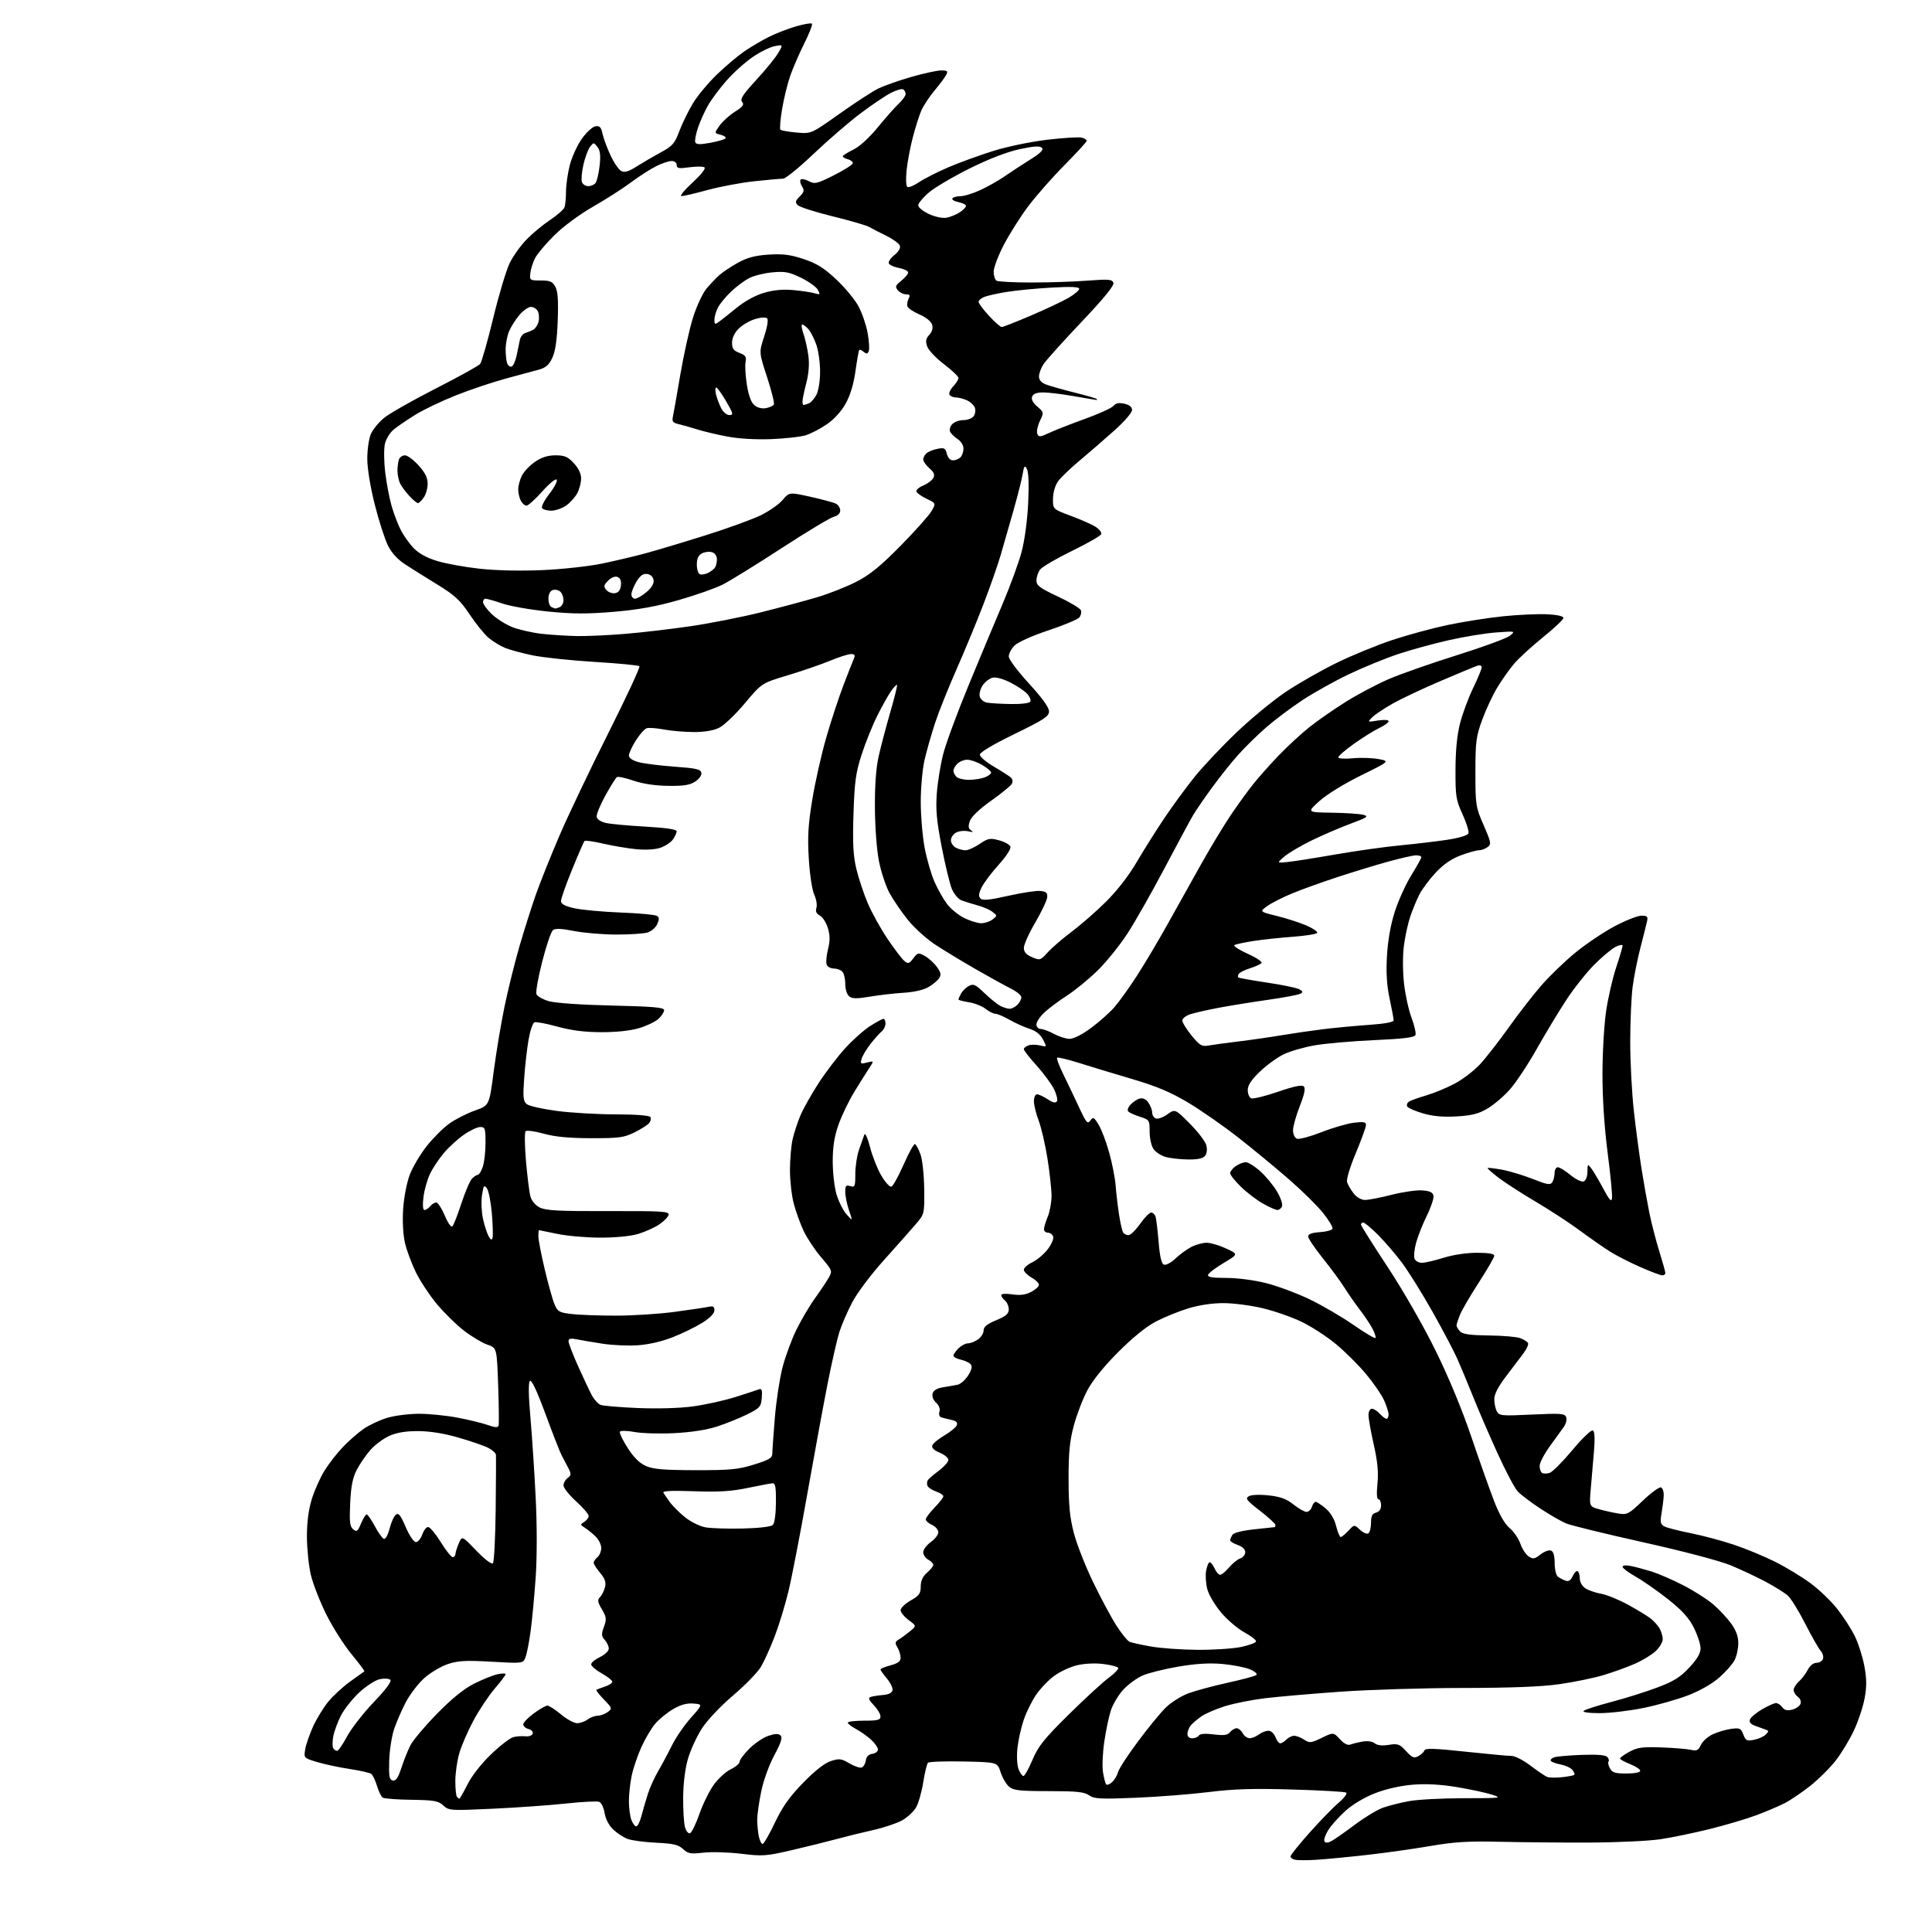 <?xml version="1.0" encoding="UTF-8" standalone="no"?>
<svg 
  version="1.1" 
  xmlns="http://www.w3.org/2000/svg" 
  xmlns:xlink="http://www.w3.org/1999/xlink" 
  xmlns:svg="http://www.w3.org/2000/svg"
  xmlns:rdf="http://www.w3.org/1999/02/22-rdf-syntax-ns#"
  xmlns:cc="http://creativecommons.org/ns#"
  xmlns:dc="http://purl.org/dc/elements/1.1/"
  viewBox="0 0 768 768"
  width="768"
  height="768"
>
<style>svg {background-color: white; }</style>"
<path stroke="none" fill="black" fill-rule="evenodd" d="M523.00,739.31C519.42,739.53 515.71,739.51 514.75,739.28C513.79,739.05 513.00,738.44 513.00,737.94C513.00,737.44 516.38,733.22 520.52,728.57C524.66,723.92 529.86,718.56 532.09,716.66C534.31,714.76 535.68,712.92 535.13,712.58C534.58,712.24 524.99,711.69 513.81,711.36C498.17,710.89 490.51,711.13 480.50,712.37C473.35,713.26 460.25,714.28 451.38,714.64C437.32,715.22 434.97,715.09 432.91,713.65C431.00,712.31 427.97,712.00 416.89,712.00C405.33,712.00 402.90,711.73 401.13,710.25C399.99,709.29 398.47,706.70 397.77,704.50C396.49,700.50 396.49,700.50 383.08,700.22C375.70,700.07 369.31,700.29 368.89,700.72C368.46,701.15 367.61,704.65 367.00,708.50C366.39,712.35 365.10,716.85 364.14,718.50C363.18,720.15 360.69,722.45 358.61,723.62C356.52,724.79 351.37,726.51 347.16,727.46C342.95,728.40 336.35,730.02 332.50,731.07C328.65,732.11 320.61,734.10 314.64,735.49C304.57,737.83 303.11,737.93 294.65,736.90C289.64,736.29 282.88,736.09 279.65,736.46C274.50,737.04 273.48,736.86 271.52,735.02C269.70,733.31 267.69,732.84 260.85,732.51C256.21,732.29 251.09,731.61 249.46,730.99C247.83,730.38 245.25,728.68 243.73,727.23C242.04,725.62 240.71,723.06 240.34,720.71C240.00,718.57 239.03,716.57 238.20,716.25C237.37,715.93 231.47,716.23 225.09,716.92C218.72,717.61 205.62,718.54 196.00,718.99C179.01,719.79 178.43,719.75 176.22,717.70C174.23,715.87 172.61,715.58 163.62,715.45C157.94,715.37 152.79,714.99 152.17,714.61C151.56,714.23 150.52,712.13 149.87,709.95C149.21,707.76 148.19,705.61 147.59,705.16C146.99,704.70 143.12,703.83 139.00,703.20C134.88,702.58 129.08,701.35 126.13,700.46C120.79,698.86 120.76,698.84 121.32,695.39C121.63,693.49 123.05,689.39 124.47,686.28C125.89,683.18 128.61,678.74 130.52,676.41C132.43,674.08 136.35,670.48 139.24,668.40C142.13,666.32 144.65,664.52 144.84,664.39C145.02,664.26 142.72,661.18 139.71,657.54C136.71,653.89 132.19,646.76 129.66,641.67C127.14,636.59 124.39,629.53 123.55,625.97C122.72,622.41 122.02,615.61 122.01,610.86C122.00,605.05 122.65,600.12 123.96,595.86C125.04,592.36 127.34,587.25 129.06,584.50C130.78,581.75 134.06,577.55 136.35,575.16C138.63,572.77 142.31,569.56 144.53,568.01C146.74,566.47 150.99,564.49 153.96,563.60C156.93,562.72 162.61,562.00 166.57,562.00C170.54,562.00 177.41,562.69 181.85,563.53C186.29,564.37 191.71,565.69 193.89,566.46C196.84,567.50 197.93,567.56 198.20,566.68C198.39,566.03 198.31,558.82 198.03,550.65C197.50,535.81 197.50,535.81 193.74,534.52C191.67,533.81 187.48,531.30 184.42,528.94C181.36,526.58 176.51,521.82 173.64,518.36C170.77,514.90 167.03,509.24 165.33,505.79C163.64,502.33 161.68,497.08 160.99,494.11C160.23,490.85 159.94,485.53 160.26,480.61C160.56,476.04 161.70,470.10 162.88,467.00C164.03,463.98 167.04,458.88 169.56,455.68C172.08,452.48 176.13,448.43 178.56,446.68C181.00,444.93 185.58,442.59 188.75,441.47C194.50,439.45 194.50,439.45 196.23,426.09C197.18,418.75 199.11,407.17 200.51,400.35C201.91,393.54 204.60,382.68 206.48,376.21C208.36,369.75 211.32,360.42 213.06,355.48C214.81,350.54 219.04,339.98 222.47,332.00C225.90,324.02 234.59,305.80 241.78,291.50C248.97,277.20 254.55,265.20 254.18,264.83C253.80,264.46 245.81,263.70 236.42,263.12C227.02,262.55 215.91,261.38 211.72,260.51C207.53,259.65 202.56,258.29 200.67,257.51C198.78,256.72 195.87,254.92 194.19,253.51C192.51,252.10 189.13,247.92 186.67,244.22C182.95,238.63 180.83,236.66 174.06,232.50C169.59,229.75 163.80,226.13 161.21,224.45C158.10,222.44 155.73,219.87 154.22,216.87C152.97,214.37 150.61,207.03 148.97,200.56C147.21,193.56 146.00,186.18 146.00,182.36C146.00,178.83 146.62,174.45 147.38,172.64C148.13,170.83 150.49,167.91 152.63,166.16C154.76,164.40 163.97,159.16 173.11,154.50C182.24,149.85 190.22,145.43 190.85,144.69C191.47,143.94 193.82,135.71 196.07,126.41C198.32,117.11 201.28,107.25 202.65,104.50C204.01,101.75 207.01,97.56 209.32,95.19C211.62,92.82 215.81,89.35 218.63,87.47C221.46,85.59 224.05,83.32 224.38,82.44C224.72,81.56 225.00,78.72 225.00,76.13C225.00,73.54 225.69,68.77 226.53,65.53C227.38,62.30 229.54,57.59 231.35,55.07C233.15,52.56 235.57,50.36 236.72,50.19C238.38,49.95 238.96,50.57 239.52,53.19C239.91,55.01 241.33,58.86 242.69,61.75C244.04,64.65 245.95,67.44 246.94,67.97C248.28,68.69 249.82,68.24 253.11,66.15C255.53,64.63 259.86,62.10 262.73,60.54C267.36,58.03 268.21,57.05 270.06,52.10C271.22,49.02 273.67,44.01 275.52,40.96C277.37,37.92 281.72,32.72 285.19,29.41C288.66,26.09 293.52,22.01 296.00,20.33C298.48,18.65 302.77,16.12 305.54,14.72C308.32,13.32 313.19,11.42 316.37,10.50C319.55,9.57 322.42,9.08 322.75,9.41C323.08,9.74 321.70,13.31 319.68,17.34C317.66,21.37 315.14,27.19 314.08,30.27C313.02,33.35 311.58,39.26 310.89,43.41C310.19,47.56 309.89,51.23 310.23,51.56C310.57,51.90 313.47,52.41 316.67,52.69C322.50,53.20 322.50,53.20 333.81,45.16C340.03,40.74 347.00,36.22 349.31,35.11C351.61,34.01 357.49,31.95 362.36,30.55C367.24,29.15 372.54,28.00 374.15,28.00C376.68,28.00 376.94,28.25 376.08,29.85C375.53,30.87 373.43,33.69 371.40,36.10C369.37,38.52 367.04,42.08 366.21,44.00C365.39,45.92 363.89,50.65 362.88,54.50C361.86,58.35 360.75,64.25 360.39,67.61C360.02,71.17 360.15,73.98 360.71,74.32C361.24,74.65 363.32,73.79 365.34,72.41C367.36,71.04 372.65,68.36 377.08,66.46C381.52,64.57 389.60,61.63 395.04,59.94C400.55,58.23 410.05,56.27 416.46,55.53C422.80,54.79 428.89,54.42 430.00,54.71C431.10,55.00 432.00,55.56 432.00,55.96C432.00,56.37 428.03,60.70 423.18,65.60C418.32,70.49 411.79,77.93 408.65,82.12C405.52,86.31 401.16,93.20 398.98,97.43C396.79,101.65 395.00,106.41 395.00,107.99C395.00,109.58 395.51,111.20 396.14,111.59C396.77,111.97 402.95,112.30 409.89,112.30C416.83,112.31 426.89,111.98 432.25,111.56C440.64,110.92 442.08,111.03 442.59,112.39C443.01,113.47 439.09,118.29 429.93,127.96C422.63,135.66 415.84,143.21 414.84,144.73C413.83,146.26 413.01,148.46 413.01,149.63C413.00,151.03 413.94,152.12 415.75,152.82C417.26,153.40 422.32,154.84 426.98,156.01C431.65,157.18 435.66,158.33 435.90,158.57C436.14,158.81 436.15,159.00 435.92,159.00C435.69,159.00 431.68,158.32 427.00,157.50C422.32,156.68 416.80,156.00 414.72,156.00C412.12,156.00 410.74,156.52 410.30,157.66C409.88,158.74 410.59,160.11 412.34,161.61C414.97,163.88 414.99,163.96 413.36,167.37C412.46,169.26 411.99,171.53 412.33,172.41C412.87,173.84 413.39,173.80 417.22,172.02C419.57,170.93 426.00,168.41 431.50,166.43C437.00,164.44 442.03,162.14 442.68,161.31C443.51,160.25 444.76,160.01 446.93,160.48C449.01,160.94 450.00,161.76 450.00,163.02C450.00,164.06 446.83,167.70 442.75,171.33C438.76,174.89 432.62,180.20 429.10,183.15C425.58,186.09 421.79,189.72 420.69,191.20C419.47,192.84 418.64,195.58 418.59,198.15C418.50,202.39 418.50,202.39 425.77,205.09C429.76,206.58 434.18,208.54 435.58,209.46C436.98,210.38 437.97,211.66 437.77,212.31C437.58,212.97 432.34,215.97 426.13,219.00C419.92,222.03 414.20,225.37 413.42,226.44C412.64,227.51 412.00,229.45 412.00,230.76C412.00,232.76 413.34,233.76 420.56,237.14C425.27,239.35 429.37,241.80 429.67,242.59C429.98,243.38 429.69,244.67 429.04,245.45C428.39,246.24 422.85,248.55 416.73,250.59C410.33,252.72 404.64,255.27 403.31,256.60C402.04,257.87 401.00,259.82 401.00,260.94C401.00,262.08 404.49,266.77 409.00,271.68C414.25,277.41 417.00,281.21 417.00,282.75C417.00,284.77 415.11,286.02 403.25,291.80C394.74,295.95 389.50,299.07 389.50,299.99C389.50,300.81 391.98,302.93 395.00,304.70C398.02,306.47 401.07,308.42 401.77,309.02C402.55,309.69 402.71,310.69 402.21,311.60C401.75,312.41 398.03,315.45 393.94,318.34C389.32,321.61 386.14,324.65 385.54,326.36C384.80,328.48 384.91,329.34 386.04,330.09C387.09,330.79 386.75,330.89 384.84,330.45C383.38,330.11 381.24,330.33 380.09,330.95C378.94,331.57 378.00,332.94 378.00,334.00C378.00,335.06 378.87,336.40 379.93,336.96C381.00,337.53 382.74,338.00 383.79,338.00C384.85,338.00 387.39,336.87 389.43,335.48C392.77,333.22 393.55,333.07 397.12,334.03C399.31,334.62 401.35,335.75 401.65,336.53C401.97,337.37 400.05,340.35 397.00,343.73C394.14,346.90 391.09,350.97 390.21,352.76C389.01,355.23 388.90,356.30 389.78,357.18C390.65,358.05 393.34,357.79 400.83,356.09C406.28,354.85 412.03,353.99 413.62,354.17C415.95,354.44 416.45,354.94 416.26,356.78C416.12,358.04 413.98,362.53 411.51,366.76C409.03,370.99 407.00,375.50 407.00,376.78C407.00,378.44 407.92,379.49 410.25,380.49C413.40,381.84 413.59,381.78 416.50,378.56C418.15,376.74 422.43,373.06 426.00,370.38C429.57,367.71 435.69,362.37 439.59,358.51C444.00,354.16 448.66,348.15 451.88,342.66C454.74,337.79 459.72,329.88 462.95,325.07C466.18,320.27 471.56,312.94 474.90,308.79C478.24,304.64 485.73,296.70 491.54,291.15C497.36,285.59 506.22,278.31 511.22,274.96C516.23,271.61 525.32,266.44 531.41,263.46C537.51,260.49 547.42,256.43 553.43,254.43C559.44,252.43 569.34,249.74 575.43,248.45C581.52,247.17 591.45,245.60 597.50,244.98C603.55,244.36 611.42,244.00 615.00,244.18C618.97,244.37 621.50,244.94 621.50,245.63C621.50,246.25 617.85,249.70 613.39,253.30C608.93,256.90 603.76,261.64 601.89,263.83C600.03,266.02 597.01,270.29 595.18,273.32C593.35,276.35 590.65,282.13 589.18,286.17C586.77,292.77 586.50,294.85 586.50,307.00C586.50,320.04 586.61,320.76 589.76,328.00C592.78,334.94 592.89,335.59 591.32,336.75C590.38,337.44 588.82,338.00 587.85,338.00C586.87,338.00 583.63,338.91 580.64,340.03C576.97,341.40 573.75,343.63 570.70,346.89C568.22,349.54 565.30,353.47 564.21,355.61C563.12,357.75 561.48,361.72 560.57,364.43C559.65,367.15 558.52,372.40 558.05,376.11C557.57,379.92 557.60,386.35 558.11,390.90C558.60,395.32 559.94,401.45 561.09,404.52C562.24,407.58 562.95,410.69 562.67,411.42C562.29,412.41 558.05,412.94 546.33,413.47C537.62,413.86 527.00,414.78 522.72,415.52C518.45,416.25 512.85,417.86 510.28,419.11C507.71,420.35 503.45,423.45 500.81,426.00C497.38,429.30 496.00,431.41 496.00,433.35C496.00,434.84 496.64,436.31 497.41,436.61C498.19,436.90 502.97,435.73 508.03,433.99C514.48,431.77 517.55,431.15 518.29,431.89C519.02,432.62 518.54,434.97 516.67,439.74C515.20,443.49 514.00,447.79 514.00,449.31C514.00,450.88 514.67,452.32 515.56,452.66C516.42,452.99 520.81,451.82 525.31,450.06C529.82,448.29 535.64,446.60 538.25,446.29C542.03,445.84 543.00,446.02 543.00,447.20C543.00,448.02 541.18,453.05 538.95,458.39C536.58,464.05 535.14,468.87 535.49,469.96C535.81,470.99 537.00,473.00 538.11,474.42C539.33,475.97 541.15,477.00 542.66,477.00C544.04,477.00 548.78,476.08 553.20,474.95C557.62,473.82 563.09,473.03 565.36,473.20C568.43,473.42 569.57,473.97 569.83,475.34C570.03,476.36 568.82,479.96 567.15,483.34C565.49,486.73 563.57,491.57 562.90,494.10C562.22,496.62 561.95,499.44 562.30,500.35C562.65,501.26 563.96,501.99 565.22,501.99C566.47,501.98 570.35,501.08 573.84,499.99C577.60,498.81 582.99,498.00 587.09,498.00C591.66,498.00 594.00,498.39 594.00,499.16C594.00,499.80 591.28,504.52 587.95,509.66C584.62,514.79 581.25,520.56 580.45,522.47C579.65,524.37 579.00,526.37 579.00,526.90C579.00,527.42 579.65,528.51 580.45,529.31C581.52,530.37 584.60,530.79 591.86,530.87C597.33,530.93 602.93,531.40 604.30,531.93C605.68,532.45 607.07,533.30 607.39,533.82C607.71,534.33 606.96,536.12 605.73,537.79C604.50,539.45 601.36,543.61 598.75,547.02C595.55,551.19 594.00,554.19 594.00,556.18C594.00,557.80 594.46,559.99 595.02,561.03C595.96,562.80 596.93,562.89 608.99,562.31C620.50,561.76 622.02,561.88 622.58,563.35C622.93,564.27 622.49,566.02 621.61,567.26C620.72,568.49 618.21,571.98 616.02,575.00C613.84,578.02 612.04,581.49 612.03,582.69C612.01,583.90 612.45,585.16 613.01,585.51C613.56,585.85 614.92,585.84 616.02,585.49C617.12,585.15 621.19,581.06 625.07,576.41C629.01,571.70 632.60,568.25 633.20,568.62C633.90,569.05 634.05,571.91 633.63,576.89C633.28,581.08 632.71,587.73 632.37,591.67C631.74,598.84 631.74,598.84 635.62,599.93C637.75,600.53 641.20,601.30 643.27,601.64C646.82,602.23 647.39,601.93 653.03,596.55C656.32,593.41 659.58,591.03 660.26,591.27C660.94,591.50 661.43,593.00 661.35,594.60C661.26,596.19 660.87,599.37 660.48,601.65C659.88,605.13 660.07,605.96 661.63,606.78C662.66,607.32 667.33,608.52 672.00,609.44C676.67,610.37 684.42,612.44 689.20,614.03C693.99,615.63 701.41,618.70 705.70,620.86C709.99,623.01 716.30,626.84 719.71,629.36C723.13,631.88 727.92,636.48 730.36,639.59C732.80,642.70 735.94,647.58 737.34,650.44C738.74,653.30 740.44,658.65 741.12,662.33C742.06,667.45 742.08,670.45 741.21,675.13C740.59,678.49 738.69,684.21 736.98,687.85C735.28,691.48 732.05,696.84 729.80,699.76C727.55,702.67 722.97,707.23 719.61,709.90C716.25,712.56 711.63,715.68 709.34,716.84C707.05,718.00 702.10,720.11 698.35,721.52C694.59,722.94 686.34,725.39 680.01,726.98C673.68,728.56 664.67,730.43 660.00,731.13C655.33,731.82 642.50,732.42 631.50,732.45C620.50,732.48 604.52,732.33 596.00,732.13C583.61,731.84 578.09,732.18 568.50,733.83C561.90,734.97 550.42,736.58 543.00,737.41C535.58,738.24 526.58,739.10 523.00,739.31zM303.13,733.00C303.62,733.00 305.82,729.20 308.03,724.55C311.07,718.16 313.81,714.29 319.27,708.68C323.97,703.86 327.82,700.84 330.27,700.05C333.63,698.96 334.45,699.07 337.67,700.97C339.66,702.14 341.86,702.88 342.57,702.61C343.27,702.34 343.99,701.08 344.17,699.81C344.39,698.30 345.28,697.39 346.75,697.18C347.99,697.00 349.00,696.24 349.00,695.47C349.00,694.71 347.80,692.97 346.33,691.61C344.87,690.25 342.17,688.33 340.33,687.34C338.50,686.35 337.00,685.20 337.00,684.77C337.00,684.35 339.93,684.00 343.50,684.00C348.94,684.00 350.00,683.72 350.00,682.30C350.00,681.37 348.80,679.36 347.34,677.83C345.33,675.74 345.03,674.94 346.09,674.57C346.87,674.30 349.07,673.95 350.99,673.79C353.26,673.60 354.59,672.93 354.79,671.88C354.96,670.99 353.95,668.90 352.55,667.24C351.15,665.57 350.00,663.96 350.00,663.64C350.00,663.33 351.80,662.59 354.00,662.00C356.95,661.20 358.00,660.41 358.00,658.95C358.00,657.86 357.44,656.03 356.75,654.88C355.68,653.10 355.78,652.62 357.39,651.64C358.44,651.02 360.42,649.56 361.81,648.41C364.34,646.31 364.34,646.31 361.17,643.97C359.43,642.68 358.00,640.92 358.01,640.06C358.01,639.20 359.81,637.47 362.01,636.22C365.39,634.29 366.00,633.44 366.00,630.65C366.00,628.39 366.78,626.68 368.50,625.19C369.88,623.99 371.00,622.58 371.00,622.04C371.00,621.51 370.10,620.59 369.00,620.00C367.90,619.41 367.00,618.08 367.00,617.03C367.00,615.99 368.35,614.17 370.00,613.00C371.65,611.83 373.00,610.07 373.00,609.09C373.00,608.12 371.88,606.81 370.50,606.18C369.12,605.56 368.00,604.56 368.00,603.97C368.00,603.38 369.57,601.28 371.50,599.30C373.43,597.31 375.00,595.29 375.00,594.79C375.00,594.30 373.69,593.44 372.08,592.88C370.47,592.32 368.94,591.29 368.67,590.59C368.40,589.89 368.48,588.89 368.84,588.36C369.20,587.83 371.19,586.13 373.25,584.58C375.31,583.03 377.00,581.12 377.00,580.33C377.00,579.54 375.44,578.25 373.53,577.45C371.20,576.47 370.25,575.52 370.62,574.54C370.93,573.74 373.11,571.95 375.47,570.57C377.83,569.18 380.03,567.37 380.35,566.54C380.75,565.48 380.11,564.84 378.21,564.43C376.72,564.10 374.91,563.65 374.18,563.42C373.41,563.18 373.10,562.25 373.45,561.17C373.80,560.05 373.29,558.66 372.12,557.61C371.00,556.59 370.42,555.10 370.72,553.97C371.06,552.68 372.42,551.86 374.86,551.47C376.86,551.15 379.47,550.69 380.65,550.45C381.83,550.21 383.71,548.56 384.84,546.79C386.26,544.54 386.58,543.19 385.87,542.34C385.32,541.68 383.54,540.84 381.93,540.48C380.32,540.13 379.00,539.43 379.00,538.92C379.00,538.41 379.90,537.10 381.00,536.00C382.10,534.90 383.80,534.00 384.78,534.00C385.76,534.00 387.56,533.30 388.78,532.44C390.00,531.59 391.00,529.99 391.00,528.89C391.00,527.43 392.36,526.32 396.00,524.81C399.90,523.19 401.00,522.24 401.00,520.49C401.00,519.25 400.32,517.68 399.50,517.00C398.68,516.32 398.00,515.33 398.00,514.82C398.00,514.27 399.85,514.15 402.37,514.53C405.49,515.00 407.63,514.73 409.87,513.57C411.59,512.68 413.00,511.40 412.99,510.72C412.99,510.05 411.64,508.73 409.99,507.80C408.35,506.86 407.00,505.48 407.00,504.73C407.00,503.98 408.53,502.64 410.40,501.75C412.27,500.86 415.02,498.53 416.51,496.57C418.01,494.61 418.96,492.35 418.64,491.51C418.32,490.68 417.37,490.00 416.53,490.00C415.69,490.00 415.00,489.38 415.00,488.62C415.00,487.86 415.68,485.63 416.50,483.65C417.32,481.68 418.00,477.97 418.00,475.40C418.00,472.84 417.28,466.18 416.40,460.62C415.51,455.05 413.94,448.25 412.90,445.50C411.85,442.75 411.00,439.26 411.00,437.75C411.00,436.21 411.55,435.00 412.25,435.01C412.94,435.01 414.83,435.89 416.47,436.97C418.57,438.36 419.64,438.59 420.14,437.77C420.53,437.14 419.97,434.90 418.89,432.79C417.81,430.67 414.70,426.48 411.97,423.46C409.23,420.45 407.00,417.56 407.00,417.06C407.00,416.55 407.86,415.86 408.91,415.53C409.97,415.19 412.04,415.22 413.51,415.59C416.19,416.26 416.19,416.26 414.61,413.22C413.56,411.18 411.78,409.77 409.27,408.97C407.20,408.32 403.62,406.70 401.32,405.39C399.02,404.08 396.50,403.00 395.71,403.00C394.92,403.00 393.14,402.12 391.77,401.03C390.39,399.95 387.41,398.77 385.13,398.41C382.86,398.04 381.00,397.55 381.00,397.31C381.00,397.07 381.46,396.01 382.02,394.96C382.59,393.91 383.99,392.54 385.14,391.93C386.95,390.96 387.78,391.34 391.36,394.79C393.64,396.98 396.48,399.27 397.68,399.88C398.89,400.50 400.54,401.00 401.36,401.00C402.18,401.00 403.56,400.29 404.43,399.43C405.29,398.56 406.00,397.22 406.00,396.45C406.00,395.67 404.09,394.09 401.75,392.93C399.41,391.76 393.08,388.27 387.67,385.16C382.26,382.04 375.06,377.67 371.67,375.44C368.28,373.20 363.43,368.81 360.90,365.68C358.38,362.54 355.10,357.75 353.61,355.03C352.13,352.31 350.23,346.57 349.39,342.29C348.51,337.82 347.83,328.75 347.79,321.00C347.74,312.01 348.24,305.16 349.31,300.50C350.18,296.65 352.26,288.80 353.92,283.05C355.58,277.31 356.78,272.45 356.58,272.25C356.38,272.05 355.33,273.15 354.23,274.69C353.14,276.24 350.67,280.65 348.74,284.50C346.81,288.35 344.00,295.32 342.50,300.00C340.17,307.23 339.69,310.73 339.28,323.50C338.90,335.11 339.15,340.04 340.39,345.30C341.27,349.03 343.31,355.20 344.93,358.99C346.54,362.78 350.09,369.19 352.81,373.22C355.54,377.26 358.53,381.20 359.48,381.98C360.99,383.24 361.40,383.12 363.06,380.95C364.81,378.64 365.08,378.59 367.61,380.00C369.09,380.82 371.24,382.75 372.37,384.29C373.98,386.44 374.20,387.46 373.37,388.79C372.77,389.73 370.85,391.34 369.10,392.37C367.15,393.51 363.30,394.40 359.20,394.64C355.52,394.87 349.48,395.56 345.79,396.18C340.48,397.07 338.75,397.04 337.54,396.03C336.66,395.31 336.00,393.17 336.00,391.08C336.00,389.05 335.46,386.86 334.80,386.20C334.14,385.54 332.61,385.00 331.41,385.00C330.20,385.00 328.94,384.29 328.61,383.43C328.28,382.56 328.52,379.83 329.14,377.36C329.99,373.97 329.98,371.89 329.10,368.94C328.46,366.79 327.02,364.55 325.92,363.96C324.50,363.20 324.09,362.28 324.54,360.88C324.89,359.78 324.50,357.45 323.69,355.69C322.85,353.90 321.90,347.68 321.52,341.50C320.97,332.70 321.24,327.99 322.88,317.96C324.00,311.07 326.50,299.95 328.43,293.25C330.36,286.56 333.46,277.12 335.32,272.29C337.18,267.45 339.04,262.71 339.46,261.75C340.03,260.43 339.74,260.00 338.28,260.00C337.22,260.00 333.45,261.20 329.92,262.67C326.39,264.13 318.84,266.73 313.16,268.44C302.81,271.55 302.81,271.55 296.13,279.52C292.45,283.91 287.88,288.29 285.97,289.25C283.71,290.39 280.19,291.00 275.89,291.00C272.25,291.00 266.88,290.55 263.95,289.99C261.03,289.44 257.93,289.21 257.07,289.48C256.20,289.76 254.26,291.95 252.75,294.35C251.24,296.75 250.00,299.43 250.00,300.32C250.00,301.34 251.42,302.31 253.89,302.97C256.04,303.55 262.44,304.35 268.13,304.76C276.68,305.37 278.53,305.79 278.80,307.19C278.99,308.16 277.96,309.64 276.35,310.69C274.21,312.09 271.75,312.48 265.54,312.39C260.39,312.32 255.45,311.57 251.79,310.31C248.65,309.22 245.69,308.60 245.23,308.92C244.76,309.24 242.69,312.55 240.62,316.28C238.56,320.01 237.01,323.82 237.19,324.74C237.38,325.74 238.94,326.73 241.01,327.17C242.93,327.59 250.01,328.23 256.75,328.61C264.75,329.07 269.00,329.70 269.00,330.43C269.00,331.05 268.32,332.52 267.50,333.70C266.67,334.88 264.40,336.37 262.45,337.02C260.28,337.73 256.50,337.94 252.70,337.55C249.29,337.20 243.44,336.21 239.70,335.34C235.96,334.47 232.66,334.01 232.36,334.30C232.06,334.60 229.83,339.72 227.41,345.67C224.98,351.62 223.00,357.24 223.00,358.16C223.00,359.36 224.48,360.17 228.25,361.03C231.14,361.69 239.42,362.46 246.65,362.74C253.88,363.02 260.38,363.61 261.09,364.06C262.11,364.68 262.14,365.41 261.23,367.40C260.59,368.80 258.82,370.29 257.28,370.72C255.75,371.15 250.22,371.50 245.00,371.50C239.78,371.50 232.25,370.87 228.29,370.10C223.05,369.08 220.71,368.99 219.76,369.78C219.04,370.38 217.14,375.99 215.54,382.25C213.95,388.50 212.91,394.31 213.23,395.17C213.56,396.02 215.78,397.28 218.16,397.98C220.73,398.72 230.97,399.44 243.25,399.72C259.84,400.11 264.00,400.47 264.00,401.56C264.00,402.31 263.00,403.86 261.77,405.00C260.54,406.14 257.06,407.81 254.02,408.71C250.56,409.73 244.95,410.33 239.00,410.31C232.40,410.29 227.09,409.62 221.58,408.10C217.23,406.90 213.12,406.12 212.45,406.38C211.78,406.64 210.73,409.73 210.12,413.25C209.50,416.76 208.72,423.67 208.37,428.59C207.83,436.16 207.98,437.74 209.37,438.89C210.27,439.64 215.61,440.86 221.25,441.60C226.89,442.35 237.44,442.97 244.69,442.98C252.75,442.99 258.13,443.41 258.53,444.04C258.88,444.62 258.66,445.70 258.04,446.46C257.41,447.21 254.78,448.87 252.20,450.15C248.03,452.21 246.09,452.47 235.00,452.45C226.14,452.43 220.64,451.91 216.11,450.65C212.60,449.67 209.37,449.24 208.93,449.69C208.49,450.13 208.56,455.45 209.08,461.50C209.61,467.55 210.39,473.85 210.83,475.50C211.32,477.34 212.77,479.08 214.56,480.00C216.95,481.22 222.06,481.49 241.79,481.43C263.13,481.36 266.04,481.54 265.78,482.89C265.62,483.74 263.95,485.46 262.08,486.72C260.21,487.99 256.42,489.69 253.66,490.51C250.64,491.41 244.63,491.99 238.57,491.98C233.03,491.97 225.35,491.30 221.50,490.48C217.65,489.67 214.39,489.00 214.25,489.00C214.11,489.00 214.00,490.09 214.00,491.41C214.00,492.74 215.13,498.63 216.52,504.50C217.91,510.37 219.66,516.64 220.41,518.43C221.64,521.39 222.27,521.75 227.14,522.34C230.09,522.69 238.00,522.99 244.72,522.99C251.43,523.00 262.01,522.32 268.22,521.48C274.42,520.65 280.51,519.74 281.75,519.47C283.48,519.08 284.00,519.41 284.00,520.88C284.00,522.08 282.22,523.91 279.25,525.78C276.64,527.42 271.35,530.01 267.50,531.53C263.15,533.25 257.84,534.48 253.50,534.77C249.65,535.02 243.35,534.74 239.50,534.14C235.65,533.54 231.04,532.76 229.25,532.40C226.80,531.91 226.00,532.10 226.00,533.17C226.00,533.96 227.71,538.40 229.79,543.05C231.88,547.70 234.34,552.91 235.26,554.63C236.17,556.35 237.73,558.07 238.71,558.46C239.70,558.85 246.35,559.41 253.50,559.71C261.24,560.04 270.09,559.79 275.36,559.08C280.24,558.43 287.86,556.75 292.29,555.35C296.73,553.95 300.98,552.56 301.75,552.27C302.82,551.86 303.06,552.63 302.82,555.62C302.52,559.22 302.11,559.70 297.00,562.24C293.98,563.74 288.57,565.92 285.00,567.08C280.88,568.41 274.66,569.37 268.00,569.70C262.23,569.99 255.13,569.78 252.23,569.24C249.33,568.70 246.72,568.65 246.43,569.11C246.14,569.57 247.52,572.47 249.48,575.54C251.93,579.37 254.23,581.64 256.78,582.76C259.71,584.05 263.90,584.40 276.50,584.42C290.35,584.44 293.47,584.14 299.75,582.18C305.86,580.27 307.00,579.57 307.02,577.71C307.02,576.49 307.48,570.10 308.02,563.50C308.56,556.90 309.93,547.94 311.05,543.59C312.18,539.24 314.66,532.49 316.58,528.59C318.50,524.69 321.84,519.02 324.02,516.00C326.19,512.98 328.65,509.29 329.48,507.82C330.93,505.22 330.84,504.97 326.45,499.83C323.96,496.92 320.82,492.19 319.47,489.34C318.12,486.49 316.34,481.55 315.51,478.37C314.68,475.18 314.01,469.19 314.02,465.04C314.04,460.89 314.50,455.48 315.05,453.00C315.60,450.52 316.99,446.25 318.14,443.50C319.30,440.75 322.58,434.90 325.45,430.50C328.31,426.10 333.10,419.83 336.08,416.58C339.06,413.32 343.50,409.38 345.95,407.83C348.39,406.27 350.75,405.00 351.20,405.00C351.64,405.00 352.00,405.84 352.00,406.88C352.00,407.91 351.31,409.33 350.46,410.03C349.62,410.73 347.65,412.93 346.10,414.90C344.54,416.88 342.95,419.53 342.55,420.79C341.90,422.89 342.07,423.02 344.64,422.37C347.45,421.67 347.45,421.67 345.52,424.59C344.46,426.19 341.81,430.43 339.62,434.00C337.44,437.57 334.61,443.43 333.35,447.00C331.68,451.70 331.04,455.73 331.02,461.57C331.01,466.01 331.69,471.96 332.53,474.80C333.38,477.64 335.17,481.21 336.53,482.73C338.99,485.50 338.99,485.50 337.49,481.12C336.67,478.72 336.00,475.42 336.00,473.81C336.00,471.32 336.31,470.96 338.00,471.50C339.83,472.08 340.00,471.68 340.00,466.69C340.00,463.70 340.68,459.28 341.52,456.88C342.35,454.47 343.29,451.82 343.61,451.00C343.93,450.16 344.92,452.36 345.85,456.00C346.76,459.57 348.78,464.66 350.33,467.31C351.88,469.95 353.68,471.94 354.33,471.72C354.97,471.51 357.17,467.55 359.21,462.92C361.25,458.29 363.27,454.63 363.71,454.79C364.14,454.95 365.12,456.75 365.88,458.79C366.66,460.91 367.30,466.80 367.38,472.54C367.50,482.58 367.50,482.58 364.00,486.67C362.07,488.92 356.37,495.36 351.32,500.98C346.08,506.82 340.66,514.05 338.69,517.85C336.80,521.51 334.53,526.75 333.66,529.50C332.79,532.25 330.73,541.25 329.09,549.50C327.45,557.75 323.81,577.55 320.98,593.50C318.16,609.45 314.77,627.00 313.44,632.50C312.11,638.00 309.64,646.10 307.95,650.50C306.26,654.90 303.82,660.30 302.54,662.50C301.25,664.70 296.27,669.84 291.46,673.93C286.42,678.21 281.16,683.78 279.02,687.09C276.98,690.25 274.48,695.68 273.47,699.16C272.33,703.10 271.61,708.91 271.57,714.50C271.53,719.45 271.85,724.77 272.29,726.32C272.72,727.87 273.62,728.96 274.28,728.74C274.95,728.52 276.62,725.10 278.00,721.15C279.37,717.20 281.96,711.94 283.74,709.47C285.52,707.00 288.55,704.23 290.49,703.31C292.42,702.38 294.00,701.04 294.00,700.31C294.00,699.59 295.75,697.25 297.88,695.12C300.02,692.98 303.44,690.68 305.48,690.01C308.20,689.11 309.48,689.08 310.30,689.90C311.12,690.72 310.45,692.80 307.79,697.76C305.70,701.64 303.49,707.77 302.58,712.21C301.71,716.45 301.00,721.45 301.00,723.33C301.00,725.21 301.28,728.16 301.62,729.88C301.97,731.59 302.65,733.00 303.13,733.00zM529.31,731.84C530.51,731.19 534.68,728.28 538.56,725.36C542.44,722.44 547.50,719.38 549.81,718.57C552.12,717.75 556.81,716.58 560.23,715.96C563.65,715.34 573.44,714.82 581.98,714.82C596.86,714.80 597.32,714.75 593.00,713.38C590.52,712.59 584.23,711.24 579.00,710.38C572.67,709.33 566.88,709.02 561.65,709.44C556.83,709.82 551.08,711.11 546.75,712.78C542.49,714.42 537.80,717.20 534.90,719.79C532.27,722.15 529.15,725.63 527.98,727.53C526.82,729.42 526.14,731.42 526.49,731.98C526.91,732.67 527.85,732.62 529.31,731.84zM252.94,726.00C253.48,726.00 254.42,724.09 255.02,721.75C255.62,719.41 256.77,715.48 257.57,713.00C258.37,710.52 260.21,706.48 261.66,704.00C263.11,701.52 265.56,696.95 267.10,693.84C268.63,690.73 272.03,685.78 274.65,682.84C279.40,677.50 279.40,677.50 275.65,677.19C273.01,676.97 270.60,677.63 267.55,679.42C265.16,680.82 261.96,683.43 260.44,685.23C258.92,687.03 256.45,691.20 254.96,694.50C253.46,697.80 251.74,702.88 251.12,705.80C250.50,708.71 250.00,713.30 250.00,715.98C250.00,718.67 250.44,722.02 250.98,723.43C251.51,724.85 252.39,726.00 252.94,726.00zM182.65,715.00C182.83,715.00 184.28,712.41 185.88,709.25C187.60,705.85 191.43,700.96 195.25,697.31C198.80,693.90 202.79,690.84 204.11,690.52C205.42,690.19 207.58,690.05 208.89,690.21C210.20,690.37 211.49,689.91 211.75,689.18C212.01,688.45 211.29,687.63 210.11,687.32C208.95,687.01 208.00,686.18 208.00,685.47C208.00,684.76 209.89,682.78 212.20,681.09C214.51,679.39 216.94,678.00 217.60,678.00C218.27,678.00 220.70,679.58 223.00,681.50C225.30,683.42 228.19,685.00 229.40,685.00C230.62,685.00 232.49,684.34 233.56,683.53C234.63,682.72 236.43,682.05 237.56,682.03C238.69,682.01 240.49,681.36 241.56,680.57C243.44,679.19 243.39,679.03 240.07,675.58C238.18,673.63 236.83,671.89 237.07,671.72C237.31,671.56 238.85,670.98 240.50,670.44C242.15,669.89 243.46,669.01 243.41,668.48C243.35,667.94 241.44,666.45 239.16,665.18C236.87,663.90 235.00,662.29 235.00,661.61C235.00,660.93 236.57,659.62 238.50,658.70C240.46,657.77 242.00,656.29 242.00,655.34C242.00,654.42 241.28,652.87 240.41,651.90C239.05,650.40 239.00,649.63 240.07,646.68C241.18,643.62 241.08,642.81 239.26,639.72C237.54,636.80 237.42,636.00 238.53,634.86C239.27,634.11 240.15,632.33 240.50,630.91C240.98,628.98 240.48,627.54 238.57,625.26C237.16,623.58 236.00,621.77 236.00,621.23C236.00,620.69 236.68,619.68 237.50,619.00C238.32,618.32 239.00,616.66 239.00,615.33C239.00,614.00 237.96,611.92 236.69,610.70C235.42,609.49 233.51,607.95 232.44,607.28C230.61,606.14 230.60,606.00 232.25,604.98C233.21,604.39 234.00,603.32 234.00,602.61C234.00,601.90 231.75,599.28 229.00,596.79C226.25,594.29 224.00,591.46 224.00,590.49C224.00,589.51 224.74,588.18 225.65,587.51C227.13,586.43 227.15,586.01 225.83,583.40C225.03,581.81 223.87,579.60 223.26,578.50C222.65,577.40 219.78,570.08 216.89,562.24C213.44,552.89 211.29,548.31 210.65,548.95C210.00,549.60 210.08,554.69 210.87,563.72C211.53,571.30 212.47,585.69 212.96,595.69C213.50,606.67 213.49,619.17 212.93,627.19C212.42,634.51 211.52,644.03 210.94,648.34C210.36,652.66 209.44,657.33 208.91,658.73C207.95,661.27 207.95,661.27 195.46,660.56C185.21,659.97 182.10,660.14 178.07,661.48C175.37,662.37 171.18,664.85 168.76,666.98C166.34,669.11 162.98,673.48 161.30,676.68C159.62,679.88 157.50,684.81 156.58,687.63C155.67,690.46 154.82,696.07 154.71,700.10C154.53,706.22 154.77,707.49 156.15,707.77C157.37,708.02 158.26,706.72 159.54,702.80C160.49,699.89 162.10,695.85 163.12,693.83C164.13,691.81 168.91,686.14 173.73,681.22C179.67,675.16 184.43,671.31 188.50,669.26C191.80,667.61 195.96,665.93 197.75,665.54C199.54,665.16 201.00,665.14 201.00,665.51C201.00,665.88 199.02,668.50 196.59,671.34C194.17,674.18 190.38,679.88 188.18,684.00C185.97,688.12 183.45,693.94 182.58,696.93C181.71,699.92 181.00,704.91 181.00,708.01C181.00,711.12 181.30,713.97 181.67,714.33C182.03,714.70 182.48,715.00 182.65,715.00zM442.01,708.49C443.01,707.59 444.09,705.79 444.41,704.50C444.74,703.20 448.31,697.69 452.36,692.26C456.40,686.83 461.41,680.73 463.48,678.71C465.56,676.70 469.56,674.19 472.38,673.13C475.20,672.08 482.23,670.19 488.00,668.92C493.77,667.66 498.92,666.27 499.43,665.84C499.94,665.40 498.79,664.39 496.85,663.58C494.92,662.77 490.00,661.82 485.92,661.45C480.79,661.00 475.41,661.32 468.50,662.49C463.00,663.42 456.59,665.02 454.25,666.03C451.91,667.05 448.43,669.60 446.50,671.69C444.58,673.79 442.36,677.52 441.56,680.00C440.76,682.48 439.59,688.07 438.96,692.44C438.32,696.81 438.09,702.17 438.44,704.35C438.79,706.53 439.33,708.72 439.64,709.22C439.95,709.72 441.01,709.39 442.01,708.49zM620.92,706.47C623.35,706.21 625.55,705.78 625.81,705.52C626.07,705.26 625.73,704.37 625.04,703.55C624.36,702.73 622.26,701.77 620.39,701.41C618.51,701.06 616.75,700.41 616.47,699.96C616.20,699.51 616.85,698.87 617.92,698.53C618.98,698.19 623.94,697.77 628.92,697.59C635.12,697.37 638.30,697.65 638.98,698.48C639.53,699.14 639.73,699.94 639.41,700.26C639.10,700.57 639.34,701.77 639.95,702.91C640.88,704.64 642.02,705.00 646.54,705.00C649.78,705.00 652.00,704.56 652.00,703.92C652.00,703.33 650.20,702.13 648.00,701.27C645.80,700.40 644.00,699.40 644.00,699.03C644.00,698.67 645.69,697.45 647.75,696.33C650.90,694.63 652.94,694.35 660.50,694.63C665.45,694.81 670.72,695.24 672.22,695.59C674.48,696.11 675.14,695.79 676.11,693.66C676.75,692.25 678.85,690.35 680.78,689.43C682.71,688.52 686.01,687.54 688.12,687.26C691.59,686.79 692.05,687.00 693.00,689.49C693.92,691.93 694.41,692.17 697.26,691.60C699.03,691.24 701.12,690.31 701.91,689.51C703.16,688.27 703.16,688.00 701.93,687.57C701.14,687.29 699.27,686.61 697.77,686.06C695.89,685.37 695.22,684.58 695.64,683.51C695.97,682.65 698.13,680.83 700.46,679.47C702.78,678.11 705.26,677.00 705.98,677.00C706.69,677.00 707.82,677.74 708.48,678.65C709.35,679.83 710.46,680.10 712.39,679.62C713.87,679.25 715.36,678.21 715.71,677.33C716.07,676.39 715.63,675.20 714.66,674.50C713.75,673.83 713.00,672.61 713.00,671.79C713.00,670.98 713.95,669.45 715.10,668.41C716.26,667.36 717.85,665.27 718.63,663.75C719.46,662.14 720.88,661.00 722.06,661.00C723.16,661.00 724.33,660.31 724.65,659.46C724.98,658.62 724.56,657.15 723.73,656.21C722.89,655.27 720.12,650.40 717.57,645.39C715.02,640.38 711.93,635.39 710.71,634.30C709.50,633.21 705.58,630.75 702.00,628.84C698.42,626.92 692.12,623.96 688.00,622.25C683.63,620.45 669.14,616.63 653.25,613.09C638.26,609.76 624.46,606.38 622.57,605.59C620.68,604.81 616.07,602.15 612.32,599.69C608.57,597.23 604.51,594.15 603.29,592.84C602.07,591.53 598.43,584.62 595.19,577.48C591.94,570.34 587.65,560.39 585.64,555.36C583.63,550.33 580.82,543.58 579.40,540.36C577.98,537.14 573.45,528.55 569.35,521.28C565.25,514.01 559.80,505.28 557.25,501.88C554.70,498.48 550.42,493.52 547.76,490.85C545.09,488.18 542.48,486.00 541.95,486.00C541.43,486.00 541.00,486.35 541.00,486.79C541.00,487.22 545.74,494.76 551.54,503.54C557.52,512.59 565.72,526.86 570.48,536.50C575.74,547.14 581.10,560.04 584.82,571.00C588.08,580.62 592.19,592.19 593.93,596.71C596.01,602.06 598.15,605.79 600.10,607.43C601.74,608.81 603.66,611.61 604.37,613.65C605.07,615.69 606.56,617.96 607.67,618.70C609.42,619.86 610.04,619.76 612.37,617.92C613.85,616.76 615.72,616.06 616.53,616.37C617.52,616.75 618.00,618.39 618.00,621.35C618.00,623.77 618.56,626.19 619.25,626.72C619.94,627.25 621.30,627.98 622.28,628.33C623.55,628.78 624.38,628.26 625.18,626.51C625.79,625.16 626.68,624.30 627.15,624.59C627.62,624.88 628.00,626.21 628.00,627.54C628.00,628.95 628.94,630.56 630.25,631.40C631.49,632.20 634.30,633.17 636.50,633.55C638.70,633.94 643.42,635.86 647.00,637.81C650.58,639.76 654.62,642.22 656.00,643.26C657.38,644.31 659.05,646.14 659.71,647.33C660.38,648.53 660.95,650.43 660.96,651.56C660.98,652.70 659.76,654.81 658.25,656.26C656.74,657.71 653.01,659.99 649.96,661.34C646.91,662.69 641.22,664.74 637.32,665.91C633.42,667.07 625.56,668.68 619.86,669.49C612.77,670.50 600.67,670.97 581.50,670.99C566.10,671.00 544.18,671.68 532.79,672.48C521.40,673.29 507.91,674.46 502.82,675.08C497.73,675.69 490.62,677.11 487.03,678.21C483.44,679.32 479.15,681.17 477.50,682.33C475.85,683.48 473.95,685.12 473.28,685.96C472.61,686.81 472.05,688.29 472.03,689.25C472.01,690.33 472.75,691.00 473.94,691.00C475.01,691.00 476.19,690.50 476.56,689.90C477.00,689.19 479.07,689.03 482.46,689.45C486.53,689.96 487.95,689.76 488.96,688.55C489.67,687.70 490.85,687.00 491.59,687.00C492.33,687.00 493.41,687.90 494.00,689.00C494.59,690.10 495.84,690.99 496.79,690.97C497.73,690.95 499.37,690.28 500.44,689.47C501.51,688.66 503.21,688.00 504.22,688.00C505.25,688.00 506.46,689.09 507.00,690.50C507.52,691.88 508.38,693.00 508.90,693.00C509.43,693.00 510.53,692.33 511.36,691.50C512.18,690.67 513.58,690.00 514.46,690.00C515.35,690.00 517.13,690.69 518.42,691.54C520.59,692.96 521.14,692.90 525.41,690.83C530.05,688.58 530.05,688.58 532.63,691.36C534.32,693.18 535.77,693.91 536.85,693.48C537.76,693.12 539.96,692.58 541.74,692.29C543.65,691.96 545.61,692.26 546.50,693.00C547.49,693.82 549.41,694.03 552.05,693.61C555.68,693.03 556.36,693.27 558.92,696.08C561.33,698.71 562.09,699.02 563.80,698.11C564.91,697.51 566.01,696.48 566.23,695.81C566.54,694.88 570.27,694.99 582.57,696.32C591.33,697.26 599.58,698.02 600.91,698.01C602.23,698.01 605.61,699.74 608.41,701.87C611.21,704.00 614.17,706.02 615.00,706.35C615.83,706.68 618.49,706.73 620.92,706.47zM406.83,706.00C407.31,706.00 408.94,703.08 410.45,699.52C412.77,694.07 415.06,691.20 424.85,681.54C431.26,675.22 438.41,668.64 440.75,666.93C443.09,665.22 444.77,663.44 444.49,662.98C444.20,662.52 441.52,661.83 438.53,661.46C435.29,661.06 431.07,661.26 428.13,661.97C425.41,662.62 421.33,664.52 419.07,666.18C416.80,667.85 413.59,671.19 411.92,673.62C410.25,676.05 408.03,680.51 406.99,683.54C405.95,686.56 404.81,691.62 404.46,694.77C404.10,698.06 404.28,701.67 404.89,703.25C405.47,704.76 406.34,706.00 406.83,706.00zM134.00,696.00C134.49,696.00 136.27,693.41 137.97,690.25C139.66,687.09 144.44,680.95 148.59,676.61C153.43,671.55 155.78,668.38 155.16,667.76C154.63,667.23 152.75,667.12 150.93,667.51C149.13,667.91 145.45,670.30 142.73,672.85C140.02,675.38 136.76,679.52 135.48,682.04C134.21,684.55 132.86,688.24 132.48,690.24C132.11,692.24 132.10,694.35 132.46,694.94C132.82,695.52 133.52,696.00 134.00,696.00zM635.89,681.00C631.51,681.00 628.98,680.64 629.55,680.09C630.07,679.60 635.00,678.01 640.50,676.56C646.00,675.12 654.20,672.55 658.73,670.84C665.30,668.37 667.87,666.78 671.48,662.92C674.65,659.53 676.00,657.24 676.00,655.24C676.00,653.67 674.81,650.01 673.36,647.10C671.41,643.18 668.76,640.25 663.17,635.80C659.02,632.50 653.23,628.46 650.31,626.81C647.39,625.16 645.00,623.37 645.00,622.83C645.00,622.25 646.34,622.11 648.25,622.49C650.04,622.85 653.75,623.84 656.50,624.69C659.25,625.55 664.93,628.01 669.12,630.17C673.32,632.33 678.66,635.73 681.01,637.74C683.35,639.74 686.55,643.16 688.13,645.34C690.12,648.09 691.00,650.49 691.00,653.20C691.00,655.34 690.34,658.38 689.53,659.94C688.73,661.49 685.98,664.61 683.43,666.85C680.64,669.31 675.72,672.12 671.07,673.91C666.82,675.55 658.81,677.82 653.27,678.95C647.72,680.08 639.90,681.00 635.89,681.00zM476.00,655.83C482.32,655.88 490.11,655.37 493.30,654.71C496.48,654.04 499.18,653.05 499.29,652.50C499.40,651.95 497.35,650.35 494.74,648.94C492.13,647.53 487.98,644.02 485.52,641.13C483.06,638.25 480.55,634.05 479.94,631.79C479.33,629.53 479.12,626.18 479.46,624.34C479.81,622.50 480.45,621.00 480.88,621.00C481.32,621.00 482.19,622.12 482.82,623.50C483.44,624.88 484.45,626.00 485.04,626.00C485.64,626.00 487.24,624.67 488.61,623.05C489.97,621.43 491.97,619.83 493.04,619.49C494.12,619.14 495.00,618.04 495.00,617.03C495.00,615.89 493.86,614.80 492.00,614.15C490.35,613.57 489.01,612.74 489.02,612.30C489.02,611.86 489.42,610.88 489.90,610.13C490.43,609.29 493.84,608.44 498.63,607.93C502.96,607.48 506.61,607.08 506.75,607.05C506.89,607.02 507.00,606.62 507.00,606.16C507.00,605.70 504.23,603.17 500.84,600.54C495.48,596.38 494.91,595.63 496.46,594.76C497.49,594.18 500.80,594.05 504.37,594.45C509.00,594.96 511.40,595.84 514.19,598.06C516.22,599.68 518.55,601.00 519.37,601.00C520.19,601.00 521.15,600.10 521.50,599.00C521.85,597.90 522.52,597.00 522.99,597.00C523.46,597.00 525.24,598.17 526.93,599.60C528.90,601.25 530.42,603.80 531.13,606.60C531.74,609.02 532.56,611.00 532.94,611.00C533.33,611.00 534.71,609.87 536.01,608.49C538.36,605.99 538.36,605.99 540.61,608.10C541.84,609.26 543.34,609.91 543.93,609.55C544.52,609.18 545.00,607.29 545.00,605.35C545.00,602.65 545.48,601.69 547.00,601.29C548.29,600.95 549.00,599.93 549.00,598.38C549.00,597.07 548.54,596.00 547.97,596.00C547.31,596.00 547.16,593.76 547.56,589.75C548.01,585.19 547.61,580.99 546.09,574.26C544.94,569.18 544.00,563.89 544.00,562.51C544.00,561.07 544.58,560.00 545.35,560.00C546.08,560.00 547.50,560.90 548.50,562.00C549.50,563.10 550.69,564.00 551.15,564.00C551.62,564.00 551.99,563.21 551.98,562.25C551.97,561.29 551.13,558.70 550.13,556.50C549.12,554.30 545.88,549.62 542.93,546.09C539.98,542.57 534.62,537.25 531.03,534.27C527.44,531.30 521.34,527.34 517.48,525.47C513.61,523.60 506.64,521.16 501.98,520.05C497.31,518.93 490.28,518.01 486.36,518.01C481.93,518.00 476.60,518.80 472.36,520.10C468.58,521.25 462.80,523.60 459.50,525.32C455.67,527.31 450.25,531.71 444.50,537.47C438.82,543.17 434.29,548.78 432.23,552.69C430.42,556.09 428.01,562.39 426.86,566.69C425.21,572.82 424.76,577.40 424.78,588.00C424.79,598.46 425.27,603.30 426.90,609.50C428.05,613.90 431.50,622.67 434.57,629.00C437.63,635.33 441.79,643.08 443.82,646.23C445.84,649.38 448.18,652.26 449.00,652.62C449.82,652.98 453.65,653.83 457.50,654.51C461.35,655.19 469.68,655.79 476.00,655.83zM195.94,621.42C196.42,620.91 196.91,611.27 197.04,600.00C197.17,588.73 197.21,578.95 197.14,578.28C197.06,577.60 195.69,576.38 194.09,575.55C192.50,574.72 187.21,572.89 182.35,571.49C176.64,569.83 170.98,568.91 166.32,568.89C161.35,568.86 157.79,569.44 154.81,570.76C152.44,571.81 149.04,574.33 147.26,576.36C145.47,578.39 143.03,581.96 141.82,584.28C140.19,587.43 139.52,590.80 139.20,597.54C138.86,604.98 139.06,606.81 140.39,607.91C141.80,609.08 142.19,608.79 143.51,605.62C144.35,603.63 145.36,602.00 145.76,602.00C146.17,602.00 147.62,604.12 149.00,606.69C150.38,609.27 152.00,611.54 152.62,611.73C153.24,611.92 154.24,610.10 154.85,607.68C155.46,605.26 156.57,602.77 157.32,602.15C158.41,601.24 159.19,602.20 161.27,607.01C162.75,610.46 164.48,613.00 165.33,613.00C166.14,613.00 167.27,611.65 167.85,610.00C168.43,608.35 169.48,607.00 170.20,607.01C170.91,607.02 173.17,609.72 175.21,613.01C177.25,616.30 179.38,619.00 179.96,619.00C180.53,619.00 181.02,618.44 181.05,617.75C181.07,617.06 181.67,615.15 182.38,613.50C183.66,610.50 183.66,610.50 189.36,616.42C192.73,619.91 195.42,621.96 195.94,621.42zM295.28,607.61C301.86,607.45 306.51,606.89 307.23,606.17C307.91,605.49 308.42,601.78 308.45,597.25C308.49,590.95 308.22,589.52 307.00,589.63C306.18,589.71 301.71,590.55 297.07,591.51C290.67,592.84 285.59,593.14 275.87,592.79C266.84,592.47 263.27,592.65 263.73,593.41C264.08,594.01 265.26,595.72 266.34,597.21C267.43,598.70 270.14,601.38 272.36,603.17C274.58,604.96 278.23,606.75 280.45,607.14C282.68,607.54 289.35,607.75 295.28,607.61zM546.81,531.85C546.98,531.46 546.44,529.82 545.60,528.20C544.77,526.59 542.51,523.20 540.58,520.68C538.66,518.15 535.87,514.16 534.39,511.79C532.92,509.43 529.07,504.21 525.85,500.19C522.63,496.17 520.00,492.26 520.00,491.50C520.00,490.56 521.50,490.01 524.67,489.80C527.24,489.64 529.50,489.01 529.70,488.42C529.90,487.82 528.22,485.03 525.98,482.22C523.74,479.40 517.62,473.36 512.37,468.80C507.13,464.23 498.05,456.75 492.21,452.17C486.36,447.59 477.41,441.35 472.32,438.31C465.33,434.14 459.83,431.83 449.93,428.90C442.71,426.77 433.18,423.88 428.76,422.48C424.34,421.09 420.49,420.18 420.21,420.46C419.92,420.75 421.08,423.79 422.77,427.24C424.46,430.68 427.27,436.57 429.01,440.32C431.78,446.31 432.33,446.94 433.42,445.44C434.55,443.89 434.87,444.05 436.73,447.12C437.87,448.98 439.76,453.96 440.93,458.19C442.11,462.42 443.25,468.27 443.47,471.19C443.69,474.11 444.30,479.27 444.81,482.65C445.33,486.03 446.06,489.30 446.44,489.90C446.81,490.51 447.78,491.00 448.58,491.00C449.38,491.00 451.47,488.98 453.21,486.50C454.96,484.02 456.94,482.00 457.63,482.00C458.31,482.00 459.10,482.79 459.38,483.75C459.66,484.71 460.20,489.25 460.58,493.83C461.06,499.65 461.71,502.33 462.70,502.72C463.49,503.02 465.55,501.92 467.32,500.24C469.07,498.58 471.94,496.50 473.70,495.61C475.46,494.73 478.16,494.01 479.70,494.01C481.24,494.02 484.70,495.04 487.39,496.29C492.28,498.55 492.28,498.55 486.45,502.03C483.25,503.94 480.45,506.06 480.23,506.75C479.94,507.68 481.82,508.00 487.50,508.00C491.96,508.00 498.58,508.87 503.33,510.07C507.83,511.21 515.55,514.08 520.50,516.45C525.45,518.83 533.33,523.42 538.00,526.66C542.67,529.91 546.64,532.24 546.81,531.85zM660.75,506.97C660.06,506.96 656.12,505.46 652.00,503.65C647.88,501.84 642.48,499.08 640.00,497.52C637.52,495.96 632.12,492.19 628.00,489.15C623.88,486.10 616.00,480.96 610.50,477.71C605.00,474.47 598.37,470.20 595.77,468.22C593.17,466.24 591.19,464.48 591.36,464.31C591.53,464.13 594.11,464.44 597.09,464.98C600.06,465.52 605.57,467.19 609.32,468.67C615.09,470.96 616.29,471.15 617.06,469.94C617.56,469.15 617.98,467.49 617.98,466.25C617.99,465.01 618.57,464.00 619.27,464.00C619.97,464.00 622.23,465.39 624.30,467.10C626.40,468.83 628.71,469.94 629.53,469.63C630.40,469.29 631.01,467.72 631.03,465.78C631.06,462.63 631.12,462.58 632.59,464.50C633.43,465.60 635.56,469.19 637.31,472.47C639.77,477.09 640.57,477.96 640.81,476.30C640.98,475.12 640.19,466.98 639.06,458.23C637.75,448.13 637.00,436.66 637.01,426.90C637.01,418.43 637.67,407.11 638.48,401.75C639.29,396.39 641.09,388.61 642.48,384.48C643.86,380.34 645.00,376.51 645.00,375.95C645.00,375.39 643.76,375.59 642.17,376.41C640.62,377.22 636.86,380.36 633.82,383.40C630.78,386.44 625.83,392.66 622.82,397.21C619.81,401.77 614.46,410.62 610.92,416.89C607.39,423.15 602.54,430.48 600.13,433.16C597.73,435.85 593.74,439.24 591.25,440.70C587.74,442.76 585.02,443.45 579.03,443.79C573.70,444.10 569.60,443.74 565.72,442.61C562.63,441.71 559.80,440.48 559.42,439.88C559.05,439.27 559.36,438.38 560.12,437.90C560.88,437.42 563.98,436.31 567.00,435.43C570.02,434.54 575.08,432.45 578.24,430.78C581.39,429.10 585.91,425.66 588.28,423.12C590.64,420.58 595.78,414.00 599.70,408.50C603.61,403.00 609.44,395.47 612.66,391.78C615.87,388.08 621.93,382.23 626.13,378.78C630.33,375.32 637.36,370.59 641.75,368.25C646.14,365.91 650.97,364.00 652.49,364.00C654.82,364.00 655.16,364.34 654.72,366.25C654.45,367.49 653.25,372.22 652.08,376.77C650.90,381.31 649.52,388.29 649.00,392.27C648.48,396.25 648.05,406.02 648.04,414.00C648.03,421.98 648.68,434.39 649.48,441.58C650.28,448.78 651.66,459.13 652.53,464.58C653.40,470.04 654.79,477.88 655.62,482.00C656.45,486.12 658.23,493.01 659.56,497.30C660.90,501.59 662.00,505.53 662.00,506.05C662.00,506.57 661.44,506.99 660.75,506.97zM195.78,492.16C196.02,491.43 195.91,487.08 195.53,482.49C195.15,477.91 194.26,473.37 193.56,472.41C192.43,470.87 192.20,471.20 191.60,475.18C191.23,477.66 191.41,481.85 191.99,484.47C192.58,487.10 193.58,490.21 194.20,491.37C194.98,492.84 195.47,493.08 195.78,492.16zM179.87,487.45C180.36,486.93 181.97,482.78 183.46,478.23C184.95,473.69 186.84,469.30 187.66,468.48C188.48,467.67 189.52,467.00 189.97,467.00C190.43,467.00 191.30,465.58 191.90,463.85C192.51,462.12 193.00,457.84 193.00,454.35C193.00,448.60 192.81,448.00 190.93,448.00C189.79,448.00 186.91,449.34 184.52,450.99C182.13,452.63 178.57,455.86 176.59,458.16C174.62,460.46 172.09,464.24 170.97,466.56C169.85,468.88 168.66,473.07 168.33,475.88C167.95,479.08 168.10,481.00 168.74,481.00C169.30,481.00 170.32,480.32 171.00,479.50C171.68,478.68 172.78,478.00 173.42,478.00C174.07,478.00 175.59,480.34 176.80,483.20C178.12,486.32 179.35,488.02 179.87,487.45zM507.78,480.99C507.08,480.98 504.48,479.83 502.00,478.42C499.52,477.02 495.59,474.01 493.25,471.73C490.91,469.45 489.00,467.03 489.00,466.35C489.00,465.67 490.00,464.41 491.22,463.56C492.44,462.70 494.24,462.00 495.22,462.00C496.20,462.00 498.82,463.65 501.05,465.67C503.28,467.68 506.26,471.29 507.66,473.68C509.06,476.07 509.95,478.69 509.63,479.51C509.32,480.33 508.49,480.99 507.78,480.99zM472.13,460.91C469.03,460.86 465.06,460.40 463.29,459.89C461.53,459.38 459.39,457.97 458.54,456.76C457.68,455.53 457.00,452.47 457.00,449.86C457.00,445.30 456.88,445.12 453.25,443.96C451.19,443.30 449.08,442.37 448.57,441.90C448.02,441.39 448.34,440.28 449.39,439.12C450.35,438.07 452.00,436.97 453.07,436.69C454.33,436.36 455.55,436.94 456.51,438.31C457.33,439.49 458.00,441.26 458.00,442.25C458.00,443.25 458.66,444.32 459.46,444.62C460.27,444.93 462.32,444.20 464.02,442.99C467.11,440.79 467.11,440.79 472.97,446.65C476.20,449.88 479.15,453.76 479.53,455.27C479.96,456.96 479.75,458.60 478.99,459.51C478.15,460.53 475.98,460.97 472.13,460.91zM480.43,415.61C482.12,415.31 487.48,414.58 492.36,413.99C497.23,413.40 504.88,412.30 509.36,411.54C513.83,410.79 521.33,409.70 526.00,409.12C530.67,408.55 538.89,407.77 544.25,407.40C550.34,406.98 554.00,406.31 554.00,405.61C554.00,405.00 553.28,401.12 552.40,397.00C551.26,391.68 550.96,386.74 551.34,379.98C551.69,373.88 552.80,367.59 554.43,362.48C555.82,358.09 558.77,351.57 560.98,348.00C563.19,344.43 565.00,341.16 565.00,340.75C565.00,340.34 564.08,340.00 562.95,340.00C561.82,340.00 556.75,341.14 551.70,342.54C546.64,343.94 537.55,346.72 531.50,348.71C525.45,350.70 517.45,353.58 513.71,355.12C509.98,356.66 505.51,358.92 503.78,360.15C500.65,362.39 500.65,362.39 507.57,364.11C511.38,365.05 516.67,366.76 519.31,367.90C521.96,369.05 523.89,370.37 523.60,370.85C523.30,371.32 518.89,372.02 513.78,372.39C508.68,372.77 501.61,373.53 498.08,374.08C494.55,374.64 491.22,375.36 490.68,375.70C490.15,376.03 492.56,377.59 496.03,379.17C499.72,380.84 501.97,382.40 501.43,382.90C500.92,383.37 498.82,384.30 496.76,384.95C494.71,385.61 492.75,386.59 492.41,387.14C492.08,387.69 491.98,388.32 492.21,388.54C492.43,388.77 497.54,389.68 503.56,390.58C509.58,391.47 515.36,392.66 516.41,393.22C517.96,394.05 518.05,394.39 516.91,395.03C516.13,395.46 510.32,396.55 504.00,397.45C497.68,398.35 488.90,399.77 484.50,400.60C480.10,401.44 475.04,402.58 473.25,403.14C471.46,403.70 470.00,404.83 470.00,405.66C470.00,406.49 471.66,409.19 473.68,411.66C476.93,415.62 477.73,416.09 480.43,415.61zM425.14,412.96C426.73,412.98 430.11,411.28 433.64,408.68C436.86,406.30 441.05,402.59 442.94,400.43C444.84,398.27 448.89,392.63 451.94,387.89C455.00,383.16 460.43,374.03 464.00,367.61C467.57,361.19 473.58,350.44 477.35,343.72C481.12,337.00 486.48,328.12 489.26,324.00C492.04,319.88 496.12,314.25 498.33,311.50C500.54,308.75 505.08,303.65 508.43,300.17C511.77,296.70 517.20,291.70 520.50,289.06C523.80,286.43 530.33,281.89 535.00,278.97C539.67,276.04 547.33,272.00 552.00,269.97C556.67,267.95 568.92,263.65 579.21,260.43C589.51,257.20 598.96,253.73 600.21,252.70C602.48,250.86 602.42,250.85 594.75,251.41C590.48,251.72 582.03,253.10 575.96,254.47C569.89,255.84 560.78,258.34 555.71,260.03C550.65,261.72 541.88,265.31 536.24,268.00C530.60,270.69 522.27,275.33 517.74,278.32C513.21,281.31 506.73,286.18 503.34,289.13C499.95,292.08 494.96,296.98 492.25,300.00C489.54,303.02 484.86,308.88 481.86,313.00C478.85,317.12 475.45,322.07 474.30,324.00C473.16,325.93 468.07,335.38 462.99,345.00C457.91,354.62 451.27,366.32 448.24,371.00C445.21,375.68 439.86,382.31 436.37,385.74C432.87,389.17 427.42,393.64 424.26,395.68C421.09,397.72 417.04,400.74 415.25,402.39C413.46,404.04 412.00,406.20 412.00,407.20C412.00,408.23 412.75,409.02 413.75,409.04C414.71,409.06 417.07,409.95 419.00,411.00C420.93,412.05 423.69,412.94 425.14,412.96zM390.06,367.00C391.47,367.00 393.49,366.32 394.56,365.50C396.48,364.02 396.48,363.98 394.52,362.47C393.43,361.63 390.73,360.46 388.52,359.87C386.31,359.28 383.46,358.39 382.20,357.90C380.93,357.40 379.21,355.36 378.38,353.37C377.55,351.38 375.73,343.84 374.33,336.62C372.33,326.28 371.92,321.79 372.39,315.45C372.71,311.02 373.86,303.97 374.92,299.80C375.99,295.62 380.46,283.49 384.85,272.85C389.23,262.21 395.35,247.58 398.43,240.35C401.51,233.11 404.97,223.66 406.11,219.35C407.33,214.71 408.40,206.76 408.72,199.90C409.06,192.66 408.87,187.59 408.22,186.43C407.32,184.82 407.08,185.11 406.51,188.53C406.15,190.71 404.50,197.22 402.85,203.00C401.20,208.78 398.94,216.65 397.83,220.50C396.71,224.35 393.65,233.12 391.01,240.00C388.38,246.88 383.54,258.57 380.26,266.00C376.98,273.43 373.11,283.10 371.67,287.50C370.23,291.90 368.37,298.43 367.54,302.00C366.71,305.57 366.02,313.06 366.01,318.64C366.01,324.22 366.70,332.47 367.56,336.99C368.41,341.51 370.19,347.63 371.50,350.59C372.81,353.55 375.06,357.52 376.50,359.41C377.94,361.31 381.01,363.79 383.31,364.93C385.62,366.07 388.65,367.00 390.06,367.00zM512.00,342.64C514.48,342.38 523.10,341.02 531.16,339.61C539.22,338.21 550.70,336.60 556.66,336.04C562.62,335.47 571.03,334.48 575.35,333.82C580.09,333.10 583.41,332.09 583.72,331.28C584.01,330.53 582.96,327.13 581.39,323.71C578.78,318.01 578.55,316.56 578.58,306.00C578.60,298.31 579.20,292.18 580.40,287.50C581.39,283.65 583.72,277.35 585.60,273.49C587.47,269.64 589.00,265.94 589.00,265.27C589.00,264.57 588.27,264.30 587.25,264.64C586.29,264.96 579.76,267.67 572.75,270.67C565.73,273.66 557.18,277.69 553.75,279.62C550.31,281.55 546.60,284.02 545.50,285.11C543.50,287.08 543.51,287.09 547.75,286.42C550.22,286.03 552.00,286.14 552.00,286.69C552.00,287.21 550.31,288.43 548.25,289.41C546.19,290.39 541.69,293.20 538.25,295.65C534.81,298.10 532.00,300.52 532.00,301.04C532.00,301.57 534.47,301.74 537.75,301.43C540.91,301.13 545.52,301.27 548.00,301.74C552.50,302.59 552.50,302.59 541.00,308.25C534.36,311.52 527.39,315.81 524.50,318.42C519.50,322.92 519.50,322.92 529.50,323.06C535.00,323.14 540.62,323.52 542.00,323.91C544.18,324.52 543.53,324.97 537.00,327.38C532.88,328.91 525.90,331.90 521.50,334.04C517.10,336.18 512.15,339.10 510.50,340.52C507.50,343.12 507.50,343.12 512.00,342.64zM385.13,310.00C387.19,310.00 390.02,309.56 391.43,309.02C392.85,308.49 394.00,307.63 394.00,307.12C394.00,306.61 392.40,305.25 390.44,304.10C388.49,302.94 385.82,302.00 384.51,302.00C383.21,302.00 381.44,302.71 380.57,303.57C379.71,304.44 379.00,305.70 379.00,306.37C379.00,307.05 379.54,308.14 380.20,308.80C380.86,309.46 383.08,310.00 385.13,310.00zM401.69,279.86C405.84,279.94 409.16,279.55 409.54,278.94C409.90,278.35 409.36,276.95 408.35,275.83C407.33,274.70 404.31,272.67 401.63,271.31C398.65,269.81 395.88,269.06 394.50,269.41C393.26,269.72 391.49,271.13 390.57,272.53C389.65,273.94 389.16,275.94 389.49,276.98C389.82,278.02 391.09,279.07 392.30,279.30C393.51,279.54 397.74,279.79 401.69,279.86zM229.50,252.85C233.35,252.91 241.87,252.52 248.44,251.98C255.00,251.44 266.70,250.07 274.44,248.94C282.17,247.81 294.80,245.32 302.50,243.40C310.20,241.48 320.32,238.76 325.00,237.36C329.68,235.96 336.65,233.19 340.50,231.21C345.81,228.48 350.03,225.04 358.00,216.95C363.77,211.08 369.31,204.88 370.29,203.17C372.08,200.05 372.08,200.05 368.36,198.28C366.32,197.30 364.48,196.00 364.28,195.39C364.09,194.77 365.31,193.70 367.00,193.00C368.69,192.30 370.49,190.95 371.00,190.01C371.69,188.71 371.31,187.76 369.46,186.15C368.11,184.98 367.00,183.39 367.00,182.63C367.00,181.87 367.61,180.74 368.35,180.13C369.09,179.51 371.05,178.74 372.71,178.41C375.36,177.88 375.82,178.13 376.39,180.40C376.78,181.98 377.74,183.00 378.82,183.00C379.80,183.00 381.14,182.46 381.80,181.80C382.46,181.14 383.00,179.58 383.00,178.32C383.00,177.02 381.97,175.37 380.58,174.46C379.26,173.59 377.92,172.25 377.63,171.47C377.33,170.69 377.77,169.37 378.61,168.53C379.45,167.69 381.41,167.00 382.95,167.00C384.49,167.00 386.30,166.35 386.96,165.55C387.62,164.75 387.89,163.24 387.56,162.20C387.23,161.16 385.82,159.79 384.43,159.15C383.04,158.52 381.05,158.00 380.01,158.00C378.97,158.00 377.82,157.52 377.45,156.93C377.09,156.34 377.74,154.84 378.90,153.61C380.05,152.38 381.00,150.87 381.00,150.26C381.00,149.64 378.42,147.18 375.26,144.78C372.10,142.38 369.09,139.21 368.58,137.74C367.84,135.65 368.02,134.63 369.41,133.10C370.58,131.81 370.95,130.41 370.50,129.00C370.10,127.75 368.03,126.08 365.52,125.01C363.16,124.00 361.01,122.57 360.75,121.83C360.48,121.10 360.68,119.71 361.17,118.75C361.88,117.38 361.66,117.00 360.16,117.00C359.11,117.00 357.64,116.27 356.90,115.38C355.74,113.99 355.93,113.47 358.28,111.59C359.78,110.40 361.00,108.93 361.00,108.32C361.00,107.72 359.44,106.93 357.54,106.57C355.63,106.22 353.76,105.42 353.37,104.80C352.98,104.16 353.91,102.69 355.48,101.43C357.28,100.00 358.07,98.63 357.68,97.62C357.35,96.75 354.92,94.99 352.29,93.71C349.66,92.43 346.60,90.86 345.50,90.22C344.40,89.58 337.88,87.68 331.00,86.00C324.13,84.31 317.90,82.32 317.15,81.58C316.00,80.43 316.12,79.88 317.90,78.10C319.67,76.33 319.81,75.68 318.79,74.04C318.12,72.97 317.90,71.77 318.29,71.38C318.68,70.98 320.15,71.28 321.54,72.02C323.86,73.26 324.73,73.06 331.54,69.64C335.64,67.59 339.00,65.43 339.00,64.86C339.00,64.28 338.10,63.58 337.00,63.29C335.90,63.00 335.01,62.48 335.01,62.13C335.02,61.79 336.87,60.62 339.12,59.53C341.64,58.33 345.45,54.86 349.00,50.53C352.17,46.67 355.95,42.41 357.39,41.08C358.82,39.74 360.00,38.08 360.00,37.38C360.00,36.69 359.57,35.85 359.03,35.52C358.50,35.19 356.30,35.83 354.14,36.93C351.98,38.03 346.52,41.72 342.00,45.12C337.48,48.52 329.13,55.74 323.43,61.15C317.74,66.57 312.28,71.01 311.29,71.02C310.31,71.03 305.23,71.48 300.00,72.03C294.77,72.58 286.39,74.15 281.36,75.51C276.34,76.88 271.62,77.98 270.86,77.95C270.11,77.93 272.11,75.50 275.31,72.55C278.84,69.29 280.68,66.92 280.01,66.51C279.40,66.13 276.68,66.13 273.95,66.51C269.80,67.08 269.00,66.93 269.00,65.59C269.00,64.66 268.16,64.00 266.96,64.00C265.84,64.00 263.03,64.96 260.71,66.13C258.39,67.30 253.90,70.20 250.72,72.57C247.55,74.95 240.80,79.27 235.72,82.17C230.41,85.21 223.91,90.01 220.40,93.48C217.05,96.80 213.59,100.89 212.72,102.58C211.85,104.27 210.99,106.96 210.82,108.57C210.51,111.42 210.62,111.50 214.96,111.50C218.68,111.50 219.63,111.91 220.76,114.00C221.75,115.82 222.00,119.50 221.70,127.55C221.41,135.30 220.76,139.71 219.53,142.30C218.20,145.10 216.91,146.22 214.14,146.96C212.14,147.50 206.22,149.10 201.00,150.51C195.78,151.93 186.89,154.91 181.25,157.15C175.61,159.39 168.35,162.86 165.12,164.86C161.89,166.86 158.02,169.50 156.53,170.72C155.03,171.94 153.44,174.54 153.00,176.50C152.56,178.45 152.62,183.52 153.13,187.77C153.64,192.02 154.76,197.96 155.62,200.97C156.48,203.98 158.09,208.25 159.20,210.47C160.31,212.69 162.62,215.98 164.33,217.78C166.39,219.95 169.56,221.71 173.68,222.98C177.10,224.04 184.76,225.43 190.70,226.08C197.27,226.80 207.04,227.01 215.63,226.63C223.40,226.29 233.98,225.13 239.13,224.07C244.28,223.01 252.10,221.17 256.50,219.98C260.90,218.79 271.70,215.55 280.50,212.78C289.30,210.01 299.20,206.41 302.50,204.79C305.80,203.16 309.68,200.44 311.13,198.73C313.76,195.62 313.76,195.62 322.13,197.47C326.73,198.50 331.29,199.72 332.25,200.20C333.21,200.68 334.00,201.91 334.00,202.93C334.00,204.08 333.04,205.02 331.44,205.43C330.03,205.78 320.69,211.40 310.69,217.91C300.69,224.42 290.13,230.94 287.24,232.40C284.35,233.85 276.47,236.62 269.74,238.55C260.89,241.09 253.77,242.37 244.03,243.20C233.60,244.09 227.72,244.07 218.06,243.11C211.18,242.43 202.97,241.00 199.81,239.94C196.65,238.87 193.60,238.00 193.03,238.00C192.46,238.00 192.00,238.61 192.00,239.36C192.00,240.11 193.52,242.21 195.39,244.03C197.25,245.85 200.96,248.21 203.64,249.28C206.31,250.34 211.65,251.55 215.50,251.97C219.35,252.39 225.65,252.78 229.50,252.85zM220.67,241.92C220.76,241.96 221.55,241.73 222.42,241.39C223.29,241.06 224.00,239.76 224.00,238.52C224.00,237.27 223.38,235.73 222.63,235.11C221.87,234.48 220.52,234.25 219.63,234.59C218.66,234.96 218.00,236.35 218.00,238.02C218.00,239.57 218.56,241.06 219.25,241.34C219.94,241.62 220.58,241.88 220.67,241.92zM252.42,238.00C253.21,238.00 255.25,236.82 256.98,235.37C259.02,233.65 260.00,232.00 259.80,230.62C259.62,229.31 258.65,228.38 257.28,228.18C255.65,227.95 254.51,228.76 253.03,231.18C251.92,233.01 251.01,235.29 251.00,236.25C251.00,237.21 251.64,238.00 252.42,238.00zM244.41,235.80C245.85,235.59 246.60,234.65 246.82,232.74C247.03,230.90 246.59,229.78 245.48,229.36C244.48,228.97 243.01,229.54 241.75,230.81C239.98,232.58 239.87,233.13 240.99,234.49C241.73,235.38 243.26,235.96 244.41,235.80zM281.50,227.72C282.60,227.16 283.83,226.21 284.23,225.60C284.64,225.00 284.98,223.52 284.98,222.32C284.99,221.02 284.21,219.88 283.04,219.51C281.96,219.17 280.16,219.38 279.04,219.98C277.60,220.75 277.00,222.07 277.00,224.45C277.00,226.31 277.56,228.04 278.25,228.28C278.94,228.53 280.40,228.27 281.50,227.72zM219.15,203.00C217.48,203.00 215.83,202.53 215.47,201.95C215.11,201.37 216.42,198.83 218.38,196.31C220.35,193.79 221.66,191.26 221.31,190.69C220.94,190.09 218.45,192.12 215.58,195.33C212.79,198.46 209.95,201.02 209.29,201.01C208.62,201.01 207.60,200.13 207.04,199.07C206.47,198.00 206.00,195.95 206.00,194.52C206.00,193.08 206.68,190.59 207.51,188.98C208.34,187.37 210.70,184.92 212.74,183.53C215.32,181.78 217.81,181.00 220.83,181.00C224.43,181.00 225.71,181.55 228.10,184.11C229.94,186.08 231.00,188.29 231.00,190.16C231.00,191.77 230.33,194.39 229.52,195.97C228.70,197.55 226.72,199.78 225.11,200.92C223.51,202.06 220.82,203.00 219.15,203.00zM166.13,200.00C165.71,200.00 164.22,198.76 162.81,197.25C161.40,195.74 159.74,193.52 159.12,192.32C158.50,191.11 158.00,188.79 158.00,187.15C158.00,185.51 158.27,183.45 158.61,182.58C158.94,181.71 160.01,181.00 160.99,181.00C161.97,181.00 164.39,182.80 166.38,185.00C168.99,187.89 170.00,189.92 170.00,192.28C170.00,194.08 169.30,196.56 168.44,197.78C167.59,199.00 166.55,200.00 166.13,200.00zM306.50,174.56C300.46,174.79 293.58,174.39 289.13,173.54C285.07,172.78 279.67,171.49 277.13,170.69C274.58,169.89 271.26,168.95 269.74,168.59C267.52,168.08 267.07,167.52 267.47,165.73C267.74,164.50 269.08,156.94 270.44,148.92C271.81,140.90 274.08,130.68 275.49,126.21C276.91,121.74 279.29,116.61 280.78,114.81C282.28,113.01 284.62,110.54 286.00,109.32C287.38,108.10 290.72,105.88 293.43,104.39C297.09,102.38 300.23,101.56 305.56,101.21C311.22,100.85 314.17,101.23 319.45,102.98C324.66,104.72 327.54,106.51 332.38,111.04C335.81,114.24 339.78,119.03 341.22,121.68C342.65,124.33 344.30,129.09 344.88,132.25C345.46,135.42 345.67,138.69 345.35,139.53C344.90,140.72 344.46,140.79 343.36,139.88C342.58,139.24 341.78,138.89 341.56,139.11C341.35,139.32 340.68,143.08 340.07,147.45C339.34,152.72 338.01,157.11 336.15,160.45C334.40,163.59 331.54,166.72 328.59,168.72C325.99,170.50 322.20,172.45 320.18,173.06C318.15,173.67 312.00,174.34 306.50,174.56zM289.94,165.00C291.64,165.00 291.51,164.44 288.66,159.54C286.92,156.53 285.15,154.06 284.73,154.04C284.31,154.02 284.26,155.24 284.62,156.75C284.98,158.26 285.90,160.74 286.67,162.25C287.44,163.79 288.88,165.00 289.94,165.00zM304.47,162.25C305.88,161.98 307.29,161.34 307.61,160.82C307.93,160.31 306.73,155.43 304.94,149.98C301.70,140.07 301.70,140.07 303.77,133.78C304.99,130.08 305.48,127.12 304.96,126.58C304.42,126.03 302.53,126.12 300.17,126.83C298.03,127.47 295.09,129.18 293.64,130.64C291.98,132.29 291.00,134.37 291.00,136.22C291.00,138.57 291.60,139.40 293.94,140.28C296.37,141.20 296.79,141.83 296.37,143.95C296.09,145.35 296.33,149.43 296.91,153.00C297.60,157.34 298.61,160.04 299.93,161.12C301.10,162.09 302.94,162.54 304.47,162.25zM319.42,161.00C319.65,161.00 320.56,160.72 321.46,160.38C322.35,160.04 323.73,158.48 324.54,156.93C325.38,155.31 326.00,151.36 326.00,147.68C326.00,144.14 325.31,139.30 324.47,136.93C323.63,134.55 322.21,131.79 321.32,130.80C320.42,129.81 319.33,129.00 318.89,129.00C318.45,129.00 318.68,130.69 319.40,132.75C320.12,134.81 321.00,138.76 321.36,141.52C321.78,144.78 321.48,148.58 320.50,152.32C319.68,155.50 319.00,158.75 319.00,159.55C319.00,160.35 319.19,161.00 319.42,161.00zM203.37,145.72C203.99,145.51 204.88,143.58 205.35,141.42C205.81,139.27 206.39,136.47 206.63,135.21C206.86,133.95 207.83,132.68 208.78,132.39C209.73,132.09 211.16,131.51 211.98,131.08C212.79,130.66 213.73,129.23 214.07,127.91C214.41,126.58 214.29,124.71 213.81,123.75C213.32,122.79 212.09,122.00 211.05,122.00C210.02,122.00 207.94,123.46 206.44,125.25C204.93,127.04 203.09,129.95 202.35,131.72C201.61,133.49 201.00,136.71 201.00,138.89C201.00,141.06 201.28,143.57 201.62,144.46C201.97,145.35 202.75,145.92 203.37,145.72zM398.19,130.00C398.71,130.00 403.94,127.95 409.81,125.44C415.69,122.93 422.41,119.77 424.75,118.40C427.09,117.03 429.00,115.42 429.00,114.81C429.00,114.02 425.76,113.88 417.95,114.33C411.87,114.67 403.88,115.44 400.20,116.04C396.51,116.63 392.49,117.53 391.25,118.04C390.01,118.54 389.00,119.43 389.00,120.00C389.00,120.57 390.86,123.06 393.13,125.52C395.40,127.99 397.68,130.00 398.19,130.00zM285.87,127.87C286.90,127.12 290.09,124.59 292.96,122.25C296.11,119.68 300.38,117.36 303.76,116.38C307.58,115.27 311.28,114.93 315.43,115.32C318.77,115.63 322.56,116.20 323.86,116.59C326.01,117.23 326.13,117.10 325.12,115.22C324.51,114.08 321.52,111.93 318.47,110.44C313.76,108.14 312.05,107.81 307.13,108.25C303.93,108.54 299.79,109.55 297.91,110.50C296.04,111.45 292.78,113.86 290.67,115.86C288.56,117.86 286.20,120.72 285.42,122.20C284.64,123.69 284.00,125.88 284.00,127.07C284.00,129.02 284.20,129.10 285.87,127.87zM376.25,86.54C377.76,86.27 380.12,85.31 381.50,84.41C382.87,83.51 384.00,82.36 384.00,81.86C384.00,81.36 382.66,80.68 381.02,80.35C379.38,80.03 378.28,79.36 378.58,78.88C378.87,78.40 380.33,78.00 381.81,77.99C383.29,77.98 386.89,76.87 389.81,75.51C392.74,74.15 397.01,71.72 399.31,70.12C401.62,68.52 406.15,65.55 409.38,63.53C413.69,60.84 414.96,59.56 414.15,58.75C413.34,57.94 410.96,58.09 405.27,59.31C400.32,60.38 393.14,63.15 385.48,66.95C378.87,70.23 371.55,74.55 369.23,76.54C366.90,78.53 365.00,80.82 365.00,81.63C365.00,82.44 366.91,83.98 369.25,85.07C371.71,86.21 374.65,86.83 376.25,86.54zM233.85,74.00C234.90,74.00 236.20,73.44 236.74,72.75C237.28,72.06 238.01,68.99 238.35,65.92C238.82,61.76 238.60,59.86 237.49,58.42C236.03,56.54 235.97,56.54 234.54,58.38C233.74,59.42 232.55,62.64 231.90,65.55C231.25,68.45 230.99,71.54 231.33,72.41C231.66,73.29 232.80,74.00 233.85,74.00zM282.17,56.80C285.10,56.28 287.87,55.49 288.32,55.05C288.78,54.61 287.97,53.96 286.53,53.60C283.91,52.94 283.91,52.94 286.06,49.91C287.25,48.25 290.00,45.76 292.18,44.39C295.34,42.39 295.91,41.60 295.00,40.51C294.10,39.41 295.27,37.60 300.68,31.72C304.43,27.65 308.35,22.82 309.40,21.00C311.30,17.69 311.30,17.69 307.90,18.36C306.03,18.73 302.08,20.69 299.13,22.72C296.17,24.75 291.53,28.94 288.80,32.04C286.08,35.13 282.77,39.58 281.44,41.91C280.11,44.25 278.32,48.22 277.47,50.74C276.61,53.27 276.12,55.87 276.38,56.54C276.73,57.45 278.18,57.52 282.17,56.80z" />

</svg>